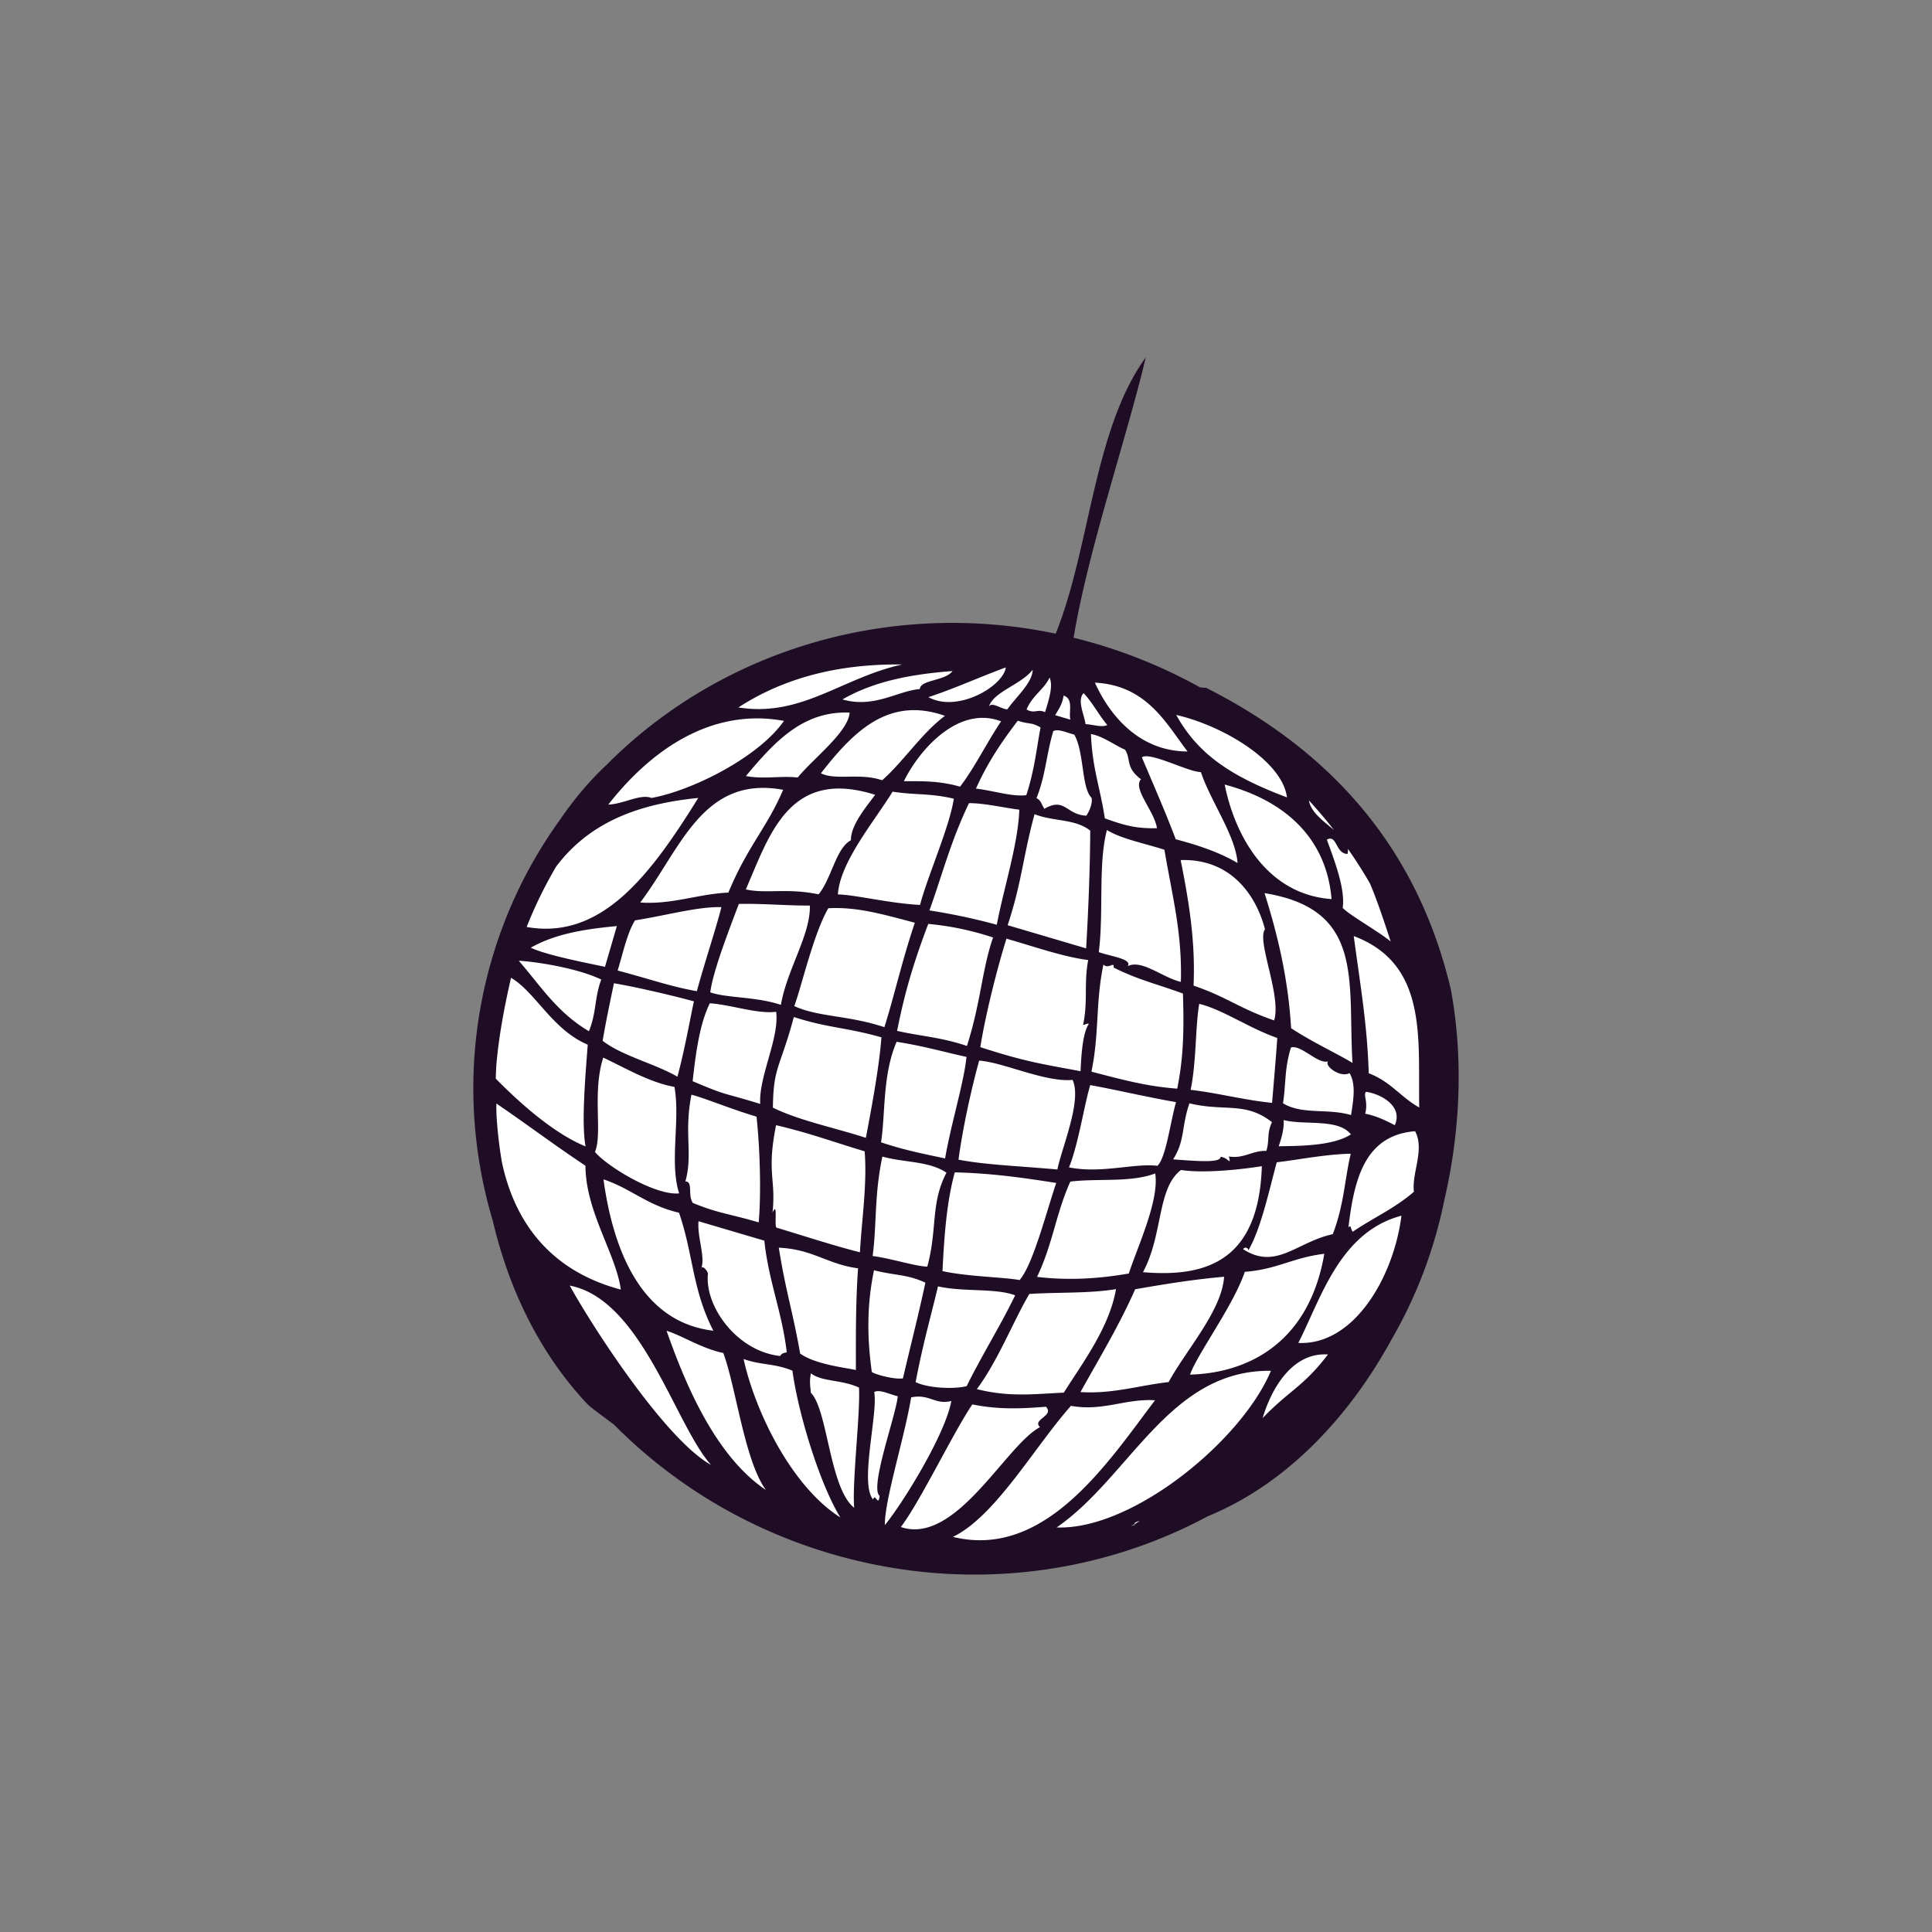 <svg data-bbox="48.999 37 102.001 126.001" viewBox="0 0 200 200" height="200" width="200" xmlns="http://www.w3.org/2000/svg" data-type="color">
    <rect x="0" y="0" width="200" height="200" fill="#808080" stroke="none"/>
    <g>
        <path d="M149.512 114.305c0 26.536-22.15 48.048-49.472 48.048s-49.472-21.512-49.472-48.048 18.033-48.048 49.472-48.048c27.322 0 49.472 21.511 49.472 48.048z" fill="#FFFFFF" clip-rule="evenodd" fill-rule="evenodd" data-color="1"/>
        <path d="M144.012 138.734a47.594 47.594 0 0 0 5.492-14.445c1.668-7.155 2.003-14.691.692-21.842-3.144-13.328-11.075-24.025-25.334-31.244a7.248 7.248 0 0 1-.641-.05 52.893 52.893 0 0 0-13.082-5.135c1.49-9.023 5.445-20.504 7.471-29.018-5.403 7.419-5.76 19.78-9.325 28.597-17.458-3.653-34.887 1.884-46.499 13.588-1.786 1.671-3.405 3.6-4.853 5.727a47.297 47.297 0 0 0-7.027 14.42c-2.664 9.134-2.453 18.458.111 27.055 1.668 7.111 4.867 13.731 9.792 18.966.328.348 1.723 1.339 2.762 2.131 5.99 6.051 13.602 10.748 22.419 13.35 13.681 4.038 27.63 2.256 39.044-3.872 7.836-3.206 14.406-9.891 18.978-18.228zm-92.613-23.248a34.863 34.863 0 0 1-.016-1.255c3.859 2.65 5.751 4.125 9.223 6.445.024 4.784 3.135 9.052 3.662 12.823-7.393-1.965-11.033-7.082-12.322-13.245a46.248 46.248 0 0 1-.547-4.768zm-.026-5.124c.259-3.138.878-6.3 1.527-9.141 2.541 1.484 4.242 5.343 7.943 6.927-.302 3.873-.645 8.28-.225 10.529-3.297-1.349-6.8-4.482-9.296-7.016.011-.432.028-.865.051-1.299zm6.197-20.65c3.594-4.781 8.842-6.521 14.713-7.11-5.057 8.171-10.099 14.712-17.764 13.359a44.902 44.902 0 0 1 3.051-6.249zm4.879 19.769c2.384 1.136 4.871 2.594 7.371 3.034.618 3.423-.539 7.822.486 11.025-2.44.247-7.424-2.753-8.715-4.289.803-1.914-.307-6.16.858-9.77zm45.271-34.174c-.362 1.791-.596 4.326-1.476 7.009-1.512.187-3.497-.494-5.211-.679 1.221-2.75 2.741-4.949 4.327-7.027 1.293.413 1.365.122 2.36.697zm-1.45-1.86c.603-1.457 1.717-1.972 2.389-3.304.373.902-.067 2.251-.476 3.583-.79-.374-1.065.201-1.913-.279zm3.838-1.445c1.053.382.506 1.641.695 2.497l-1.573-.464c.344-.585.729-1.092.878-2.033zM72.31 126.421l6.816 2.013c.409 4.055 1.868 7.533 2.319 11.564-.266.048-.537.094-.677.375-4.434-.472-7.826-5.086-7.484-8.51.028-.197-.508-.892-.67-.618-.013.041-.024.083-.041.122a.326.326 0 0 1 .041-.122c.396-1.236-.446-3.144-.304-4.824zm27.784-18.143c-2.614-.898-4.802-1.009-7.229-1.562.617-3.027 1.322-6.053 3.229-11.074 2.086.194 4.294.61 6.708 1.407-1.149 3.302-1.278 6.806-2.708 11.229zm31.805-2.642c-3.741-1.303-4.791-2.385-8.343-3.607.208-4.691-.514-8.869-1.335-12.994 5.132-.165 7.785 3.545 8.731 7.159-.89 1.227 1.729 6.851.947 9.442zm7.804 5.453c.671 1.107.415 2.724.156 4.342-2.443-.722-5.041-.004-7.045-1.221.314-1.943.142-3.62.828-5.769 1.045-.336 2.807 1.783 3.856 1.424-.478.403 1.186 1.748 2.205 1.224zm-6.826 4.858c2.132.559 5.672-.188 6.967 1.485-1.908 1.241-5.636 1.194-7.476 1.228.35-1.002.577-1.939.509-2.713zm-1.204.218c-.558 1.191-.233 1.9-.584 2.977-1.428-.062-2.331.838-3.869.576.225 1.027-.007.141-.863.032.004.643-2.237.466-4.917.266 1.248-1.946.85-3.394 1.691-5.8 3.657.884 5.784-.211 8.542 1.949zm-8.419-3.345c.609-2.941.469-6.377.888-8.901 2.407.574 5.181 2.524 8.08 3.531-.145 2.218-.356 4.475-.535 6.715-2.703-.251-5.697-1.034-8.433-1.345zm-9.507-14.258c.527-4.167-.086-9.135.841-12.638 1.522.934 3.929 1.383 5.952 2.044.825 4.873 1.844 8.571 1.703 13.674-1.864-.418-4.06-2.372-5.503-1.624.521-.75-1.788-1.013-2.993-1.456zm-1.628 7.537c.227.011.337-.188.6-.108-.591.84-.782 2.933-.86 4.899-4.213-.784-5.781-1.002-10.377-2.49.467-2.997 1.638-7.812 2.706-11.228 2.863.812 5.866 1.885 8.464 2.212-.466 2.396-.008 4.286-.533 6.715zm-14.283 13.824c-1.838-.407-4-.79-6.63-1.67.468-3.049.143-7.013 1.613-10.407 2.965.468 5.022 1.093 7.232 1.562-.262 2.648-1.625 7.038-2.215 10.515zm-8.326-.738c.273 3.459-.329 7.313-.488 10.451-2.732-.687-5.831-1.709-8.649-2.553-.242-.328.182-2.819-.402-1.55.376-3.537-.63-4.052.367-9.056 3.535.842 5.3 1.532 9.172 2.708zm1.835.541c2.19.633 4.818.439 6.631 1.67-1.674 3.247-.905 5.73-1.981 9.724-1.218-.022-3.71-.845-5.66-1.097.438-3.261.158-6.3 1.01-10.297zm10.016-9.93c2.475.159 6.818 2.261 9.668 1.995 1.014 2.114-1.146 7.101-1.567 9.274-3.709-.341-7.519-.481-10.239-1.018.414-3.125 1.281-7.139 2.138-10.251zm12.866-9.947c.491.538 1.182-.39 1.049.308 2.574 1.285 4.341 1.659 7.184 2.694.084 3.127.136 6.271-.594 9.847-3.056-.239-5.234-.806-8.881-1.762.822-3.919.416-7.165 1.242-11.087zm-1.365 12.483c2.16.373 5.974 1.259 8.881 1.762-.599 2.104-1.028 5.71-1.923 6.59-2.41-.294-5.819.835-9.158.161.955-2.303 1.589-6.536 2.2-8.513zm-2.059 9.986c2.889-.354 6.23.123 8.786-.843.429 2.787-1.779 7.456-2.738 10.361-2.953.506-6.046.754-9.495.347 1.634-3.412 1.964-6.608 3.447-9.865zm10.908-35.437c-1.021-2.732-2.488-6.072-3.504-8.48.839-.623 4.918 1.572 6.105 1.516 1.05 3.122 3.598 6.571 3.799 9.425-1.735-1.039-3.943-1.819-6.4-2.461zm-3.596-6.216c-.891.99 1.401 3.311 1.653 5.07-2.04.043-3.214-.228-5.395-1.02-.52-3.341-1.297-5.183-1.44-8.729 1.253.214 2.609 1.253 3.516 1.61.657.918.018 1.86 1.666 3.069zm-5.678 17.509l-8.124-2.397c1.488-4.543 1.53-6.836 2.781-11.492 2.002.781 4.201.455 5.768 1.702-.023 3.997-.188 8.073-.425 12.187zm-22.803 19.614c-3.201-1.043-6.941-1.793-9.623-3.126.045-4.278.736-4.05 2.168-9.382 3.55 1.149 5.37 1.055 9.066 2.104-.231 3.164-1.121 7.83-1.611 10.404zm-3.886-23.767c2.987-.163 5.694.638 8.958 1.499-1.265 3.694-2.155 7.662-3.153 10.81-3.826-1.254-6.823-1.033-9.329-2.181.737-1.974 1.995-7.509 3.524-10.128zm9.497-.347c-3.049-.134-6.902-1.085-8.51-1.08.236-3.407 3.786-7.572 5.666-10.641 2.495.377 3.786.136 6.336.725-.406 2.853-2.781 8.196-3.492 10.996zm-1.673-12.806c1.637-3.341 5.7-7.876 10.064-6.194-1.469 2.161-2.705 4.746-4.251 6.763-2.176-.629-3.976-.564-5.813-.569zm-2.251-.093c-2.3-.801-4.776.045-6.338-.725 3.411-4.383 7.037-7.995 12.838-5.947-2.403 1.788-4.225 4.649-6.5 6.672zm-8.742-.289c-1.868-.198-3.411.204-5.364-.151 2.897-3.447 5.859-6.777 10.742-6.566-.165 2.028-3.739 4.712-5.378 6.717zm8.017 1.793c-.889 1.205-2.544 3.141-2.508 4.701-1.555.826-1.987 3.928-3.343 5.6-3.314-.681-5.36-.034-7.538-.507 2.437-5.598 4.478-12.631 13.389-9.794zm-6.759 11.465c.083 3.024-2.364 6.593-2.999 10.281-2.549-.863-5.629-.699-7.31-1.298.285-2.279 2.107-6.875 2.954-9.151 2.387-.061 4.94.18 7.355.168zM73.483 103.86c2.209.148 4.866 1.124 6.862.88.366 2.675-1.831 6.761-1.645 9.537-4.032-1.242-3.268-.766-6.999-2.353.286-2.482.657-5.818 1.782-8.064zm4.832 11.735c.364 3.353.49 7.983.225 10.947-3.091-.913-4.143-.917-6.817-2.012-.564-.848.057-2.194-.772-2.232.8-2.898-.171-4.905.627-8.979 1.721.474 3.956 1.446 6.737 2.276zm2.306 13.566c3.548.158 5.019 1.717 8.204 2.134-.251 3.606-.225 7.061-.225 10.529-1.201-.264-4.181-.582-5.768-1.7-.773-4.407-1.474-6.348-2.211-10.963zm9.854 2.335c2.19.56 3.404.401 5.32 1.283-.638 3.024-1.472 6.271-2.324 9.91-.83.141-2.854-.386-3.222-.665-.441-3.224-.578-6.617.226-10.528zm8.364-10.131c3.72.073 7.299.585 10.5 1.095-1.121 3.346-2.402 8.414-3.787 10.05-1.863-.322-5.268-.34-7.986-.925.168-3.364.406-7.103 1.273-10.22zm7.717 12.586c2.976-.197 6.143-.036 8.973-.501-.695 3.993-3.475 7.653-5.406 10.717-2.869.121-5.596.504-9.002-.367 2.166-2.888 3.801-7.083 5.435-9.849zm10.96-.487c3.018-.527 6.05-1.022 9.204-1.294-.233 3.512-3.943 7.585-5.744 10.904-3.048.335-5.779 1.248-9.125 1.031 1.85-3.335 3.928-6.74 5.665-10.641zm.802-1.769c2.104-3.883 1.438-8.679 3.938-10.577 2.226.344 5.831.003 8.37-.394-.304 9.617-5.522 11.556-12.308 10.971zm10.895-2.224c1.344-2.315 2.18-6.315 2.955-9.149 2.548-.309 4.984-.824 7.661-.89-.654 2.795-.684 5.248-1.859 8.329-3.724.806-5.862 3.76-9.28 1.557.162-.315.6-.113.523.153zm12.111-14.181c.333-1.269-.239-1.964.09-2.263 1.3.152 3.889 1.365 2.978 3.454-.906-.46-1.798-.93-3.068-1.191zm.366-4.186c-.152-5.059-.873-9.109-1.55-14.203 7.727 2.913 6.64 10.669 6.779 17.749-1.929-1.079-2.929-2.669-5.229-3.546zm-1.681-1.069c-1.458-.902-4.022-2.075-6.355-3.593-.286-5.006-1.358-9.584-2.751-13.985 10.39 1.684 8.604 9.089 9.106 17.578zm-13.23-28.817c6.766 1.8 10.583 5.999 11.062 11.856-6.793-.49-10.042-6.724-11.062-11.856zm-5.014-7.208c5.009 1.16 11.019 4.866 11.46 8.536-5.62-2.118-9.166-4.367-11.46-8.536zm1.173 3.783c-5.608-.019-8.478-4.638-9.594-7.126 5.429.275 7.424 4.326 9.594 7.126zm-8.31-2.739c-.581.282-1.5-.059-2.251-.091-.134-.969-.906-2.489-.202-3.21.958 1.023 1.56 2.242 2.453 3.301zm-3.422.995c1.044 1.789.73 5.501 1.793 6.542.098.387-.078 1.152-.539 1.846-2.082-.083-2.211-1.948-4.347-.711-.274-.366-.308-.864-.818-1.1.943-2.339.995-4.394 1.737-6.932.499-.296 1.409.163 2.174.355zm-8.021 19.682a63.11 63.11 0 0 0-6.969-1.484c1.362-3.793 2.199-7.159 4.094-11.105 1.617.002 3.474.452 5.212.678-.143 3.621-1.572 7.949-2.337 11.911zm1.097-22.298c-.589-.003-1.627-.835-1.911-.278.477-1.556 3.316-2.267 4.529-3.818-.006 1.351-1.801 2.893-2.618 4.096zm-8.173-1.267c2.742-.896 5.322-2.089 8.015-3.076-.274 1.975-5.034 4.732-8.015 3.076zm-.893-.836c-2.322.199-4.729 2.018-8.002 1.075 3.291-1.912 7.235-2.621 11.392-2.938-.761 1.037-3.326.889-3.39 1.863zm-18.778 1.903c4.776-3.094 10.454-4.531 16.956-4.445-6.235 1.366-10.42 5.494-16.956 4.445zm4.72 1.393c-2.715 3.864-9.659 7.256-13.717 7.979-1.138-.462-2.915.641-4.47.685 4.418-5.649 10.68-10.052 18.187-8.664zm-.089 7.133c-1.647 3.896-3.673 5.822-5.667 10.641-3.151.143-5.778 1.25-9.126 1.03 4.211-5.567 6.457-13.195 14.793-11.671zm-6.39 12.145c-.503 2.053-1.766 5.828-2.538 8.7-2.571-.432-5.01-1.295-8.202-2.135.559-1.806.975-3.874 1.8-5.195 3.323-.523 6.439-1.423 8.94-1.37zm-2.845 9.754c-.426 1.989-.954 5.004-1.707 7.802-2.353-1.364-5.741-2.158-7.741-3.717.382-2.264.81-4.212 1.168-5.955 2.107.349 5.745 1.182 8.28 1.87zm-1.543 21.881c1.472 4.23 1.357 7.931 3.553 12.217-8.23-.968-10.578-9.906-11.372-15.67 2.913.981 4.511 2.687 7.819 3.453zm-1.289 12.219c1.756.565 3.56 1.806 5.876 2.307 1.322 3.556 2.19 11.113 4.406 14.177-5.49-3.683-8.593-11.715-10.282-16.484zm4.604 13.883c-4.64-2.543-12.159-14.084-14.627-18.558 7.459 1.419 10.934 14.466 14.627 18.558zm3.37-10.957c1.823.655 3.164.425 5.056 1.207.596 4.396 2.799 11.664 4.963 15.199-5.099-3.251-8.83-11.008-10.019-16.406zm6.954 3.485c.015-.361-.188-.99.015-2 1.195.893 3.134.626 4.979 1.47.146 2.723-.726 9.763-.498 12.442-2.557-1.99-2.742-10.219-4.496-11.912zm6.567-.066c.564-.314 1.6.245 2.436.432-.109 1.771-2.953 9.479-1.871 10.319-.146 1.21-.458-.368-.678.372-1.425-1.651.531-8.918.113-11.123zm6.607-10.937c2.694.599 5.926.153 7.987.926-1.595 3.277-3.414 6.143-5.02 9.4-1.39.35-4.098.187-5.287-.418.797-4.105 1.444-6.286 2.32-9.908zm1.381 11.861c-.626 3.447-4.946 10.466-6.881 12.85-.057-2.53 2.062-9.16 2.717-13.22 1.878-.403 2.495.808 4.164.37zm2.172.355c2.807.573 5.223.428 7.618.243.923.954-1.466 1.293-.616 2.11-3.565 1.892-8.703 12.263-14.404 10.342 2.05-2.707 5.443-9.818 7.402-12.695zm10.206.149c3.333.598 5.602-.764 8.709-.579-4.835 6.361-11.355 16.496-20.923 14.145 4.399-2.136 8.388-9.238 12.214-13.566zm20.703-3.627c-3.024 7.241-14.362 16.521-22.182 16.215 7.62-5.261 11.668-16.347 22.182-16.215zm-8.37.394c.695-2.051 4.483-7.141 5.667-10.639 3.38-.26 4.927-1.467 8.23-1.868-1.658 9.652-8.415 12.37-13.897 12.507zm11.205-3.279c2.332-4.543 4.256-11.467 10.677-13.172-.786 6.268-4.874 13.45-10.677 13.172zm3.069 1.192c-2.537 3.346-4.017 3.716-6.764 6.594.876-2.934 2.986-6.829 6.764-6.594zm2.566-12.7c-.202-.223-.185-.851-.448-.42.599-5.12 1.733-9.57 6.901-9.99 1.024 1.907-.363 4.317-.12 6.265-1.935 1.705-4.248 2.715-6.333 4.145zm3.927-30.054c-1.419-1.141-4.22-2.695-4.966-3.471.285-1.994-.872-4.933-1.639-7.069 1.071-.574.868 1.431 2.129 1.487.052-.183.067-.358.05-.528a48.529 48.529 0 0 1 2.293 3.601c.81 1.939 1.468 3.961 2.133 5.98zm-5.878-11.545c-1.073-.903-2.382-1.821-2.586-3.052a48.161 48.161 0 0 1 2.586 3.052zm-75.842 15.489c-.719 1.946-.477 3.362-1.275 5.351-3.307-1.947-5.049-4.753-7.267-7.299 1.894.109 6.119.778 8.542 1.948zm-7.294-3.297c2.577-1.47 5.701-1.933 8.91-2.239l-1.23 4.218c-1.943-.41-6.078-1.207-7.68-1.979zm63.033 59.348c-.178.113-.359.225-.542.335.007.02.02.041.035.061-.123.046-.246.092-.369.135.112-.064.225-.129.334-.196-.033-.119.105-.234.542-.335z" fill="#1F0C25" clip-rule="evenodd" fill-rule="evenodd" data-color="2"/>
    </g>
</svg>
